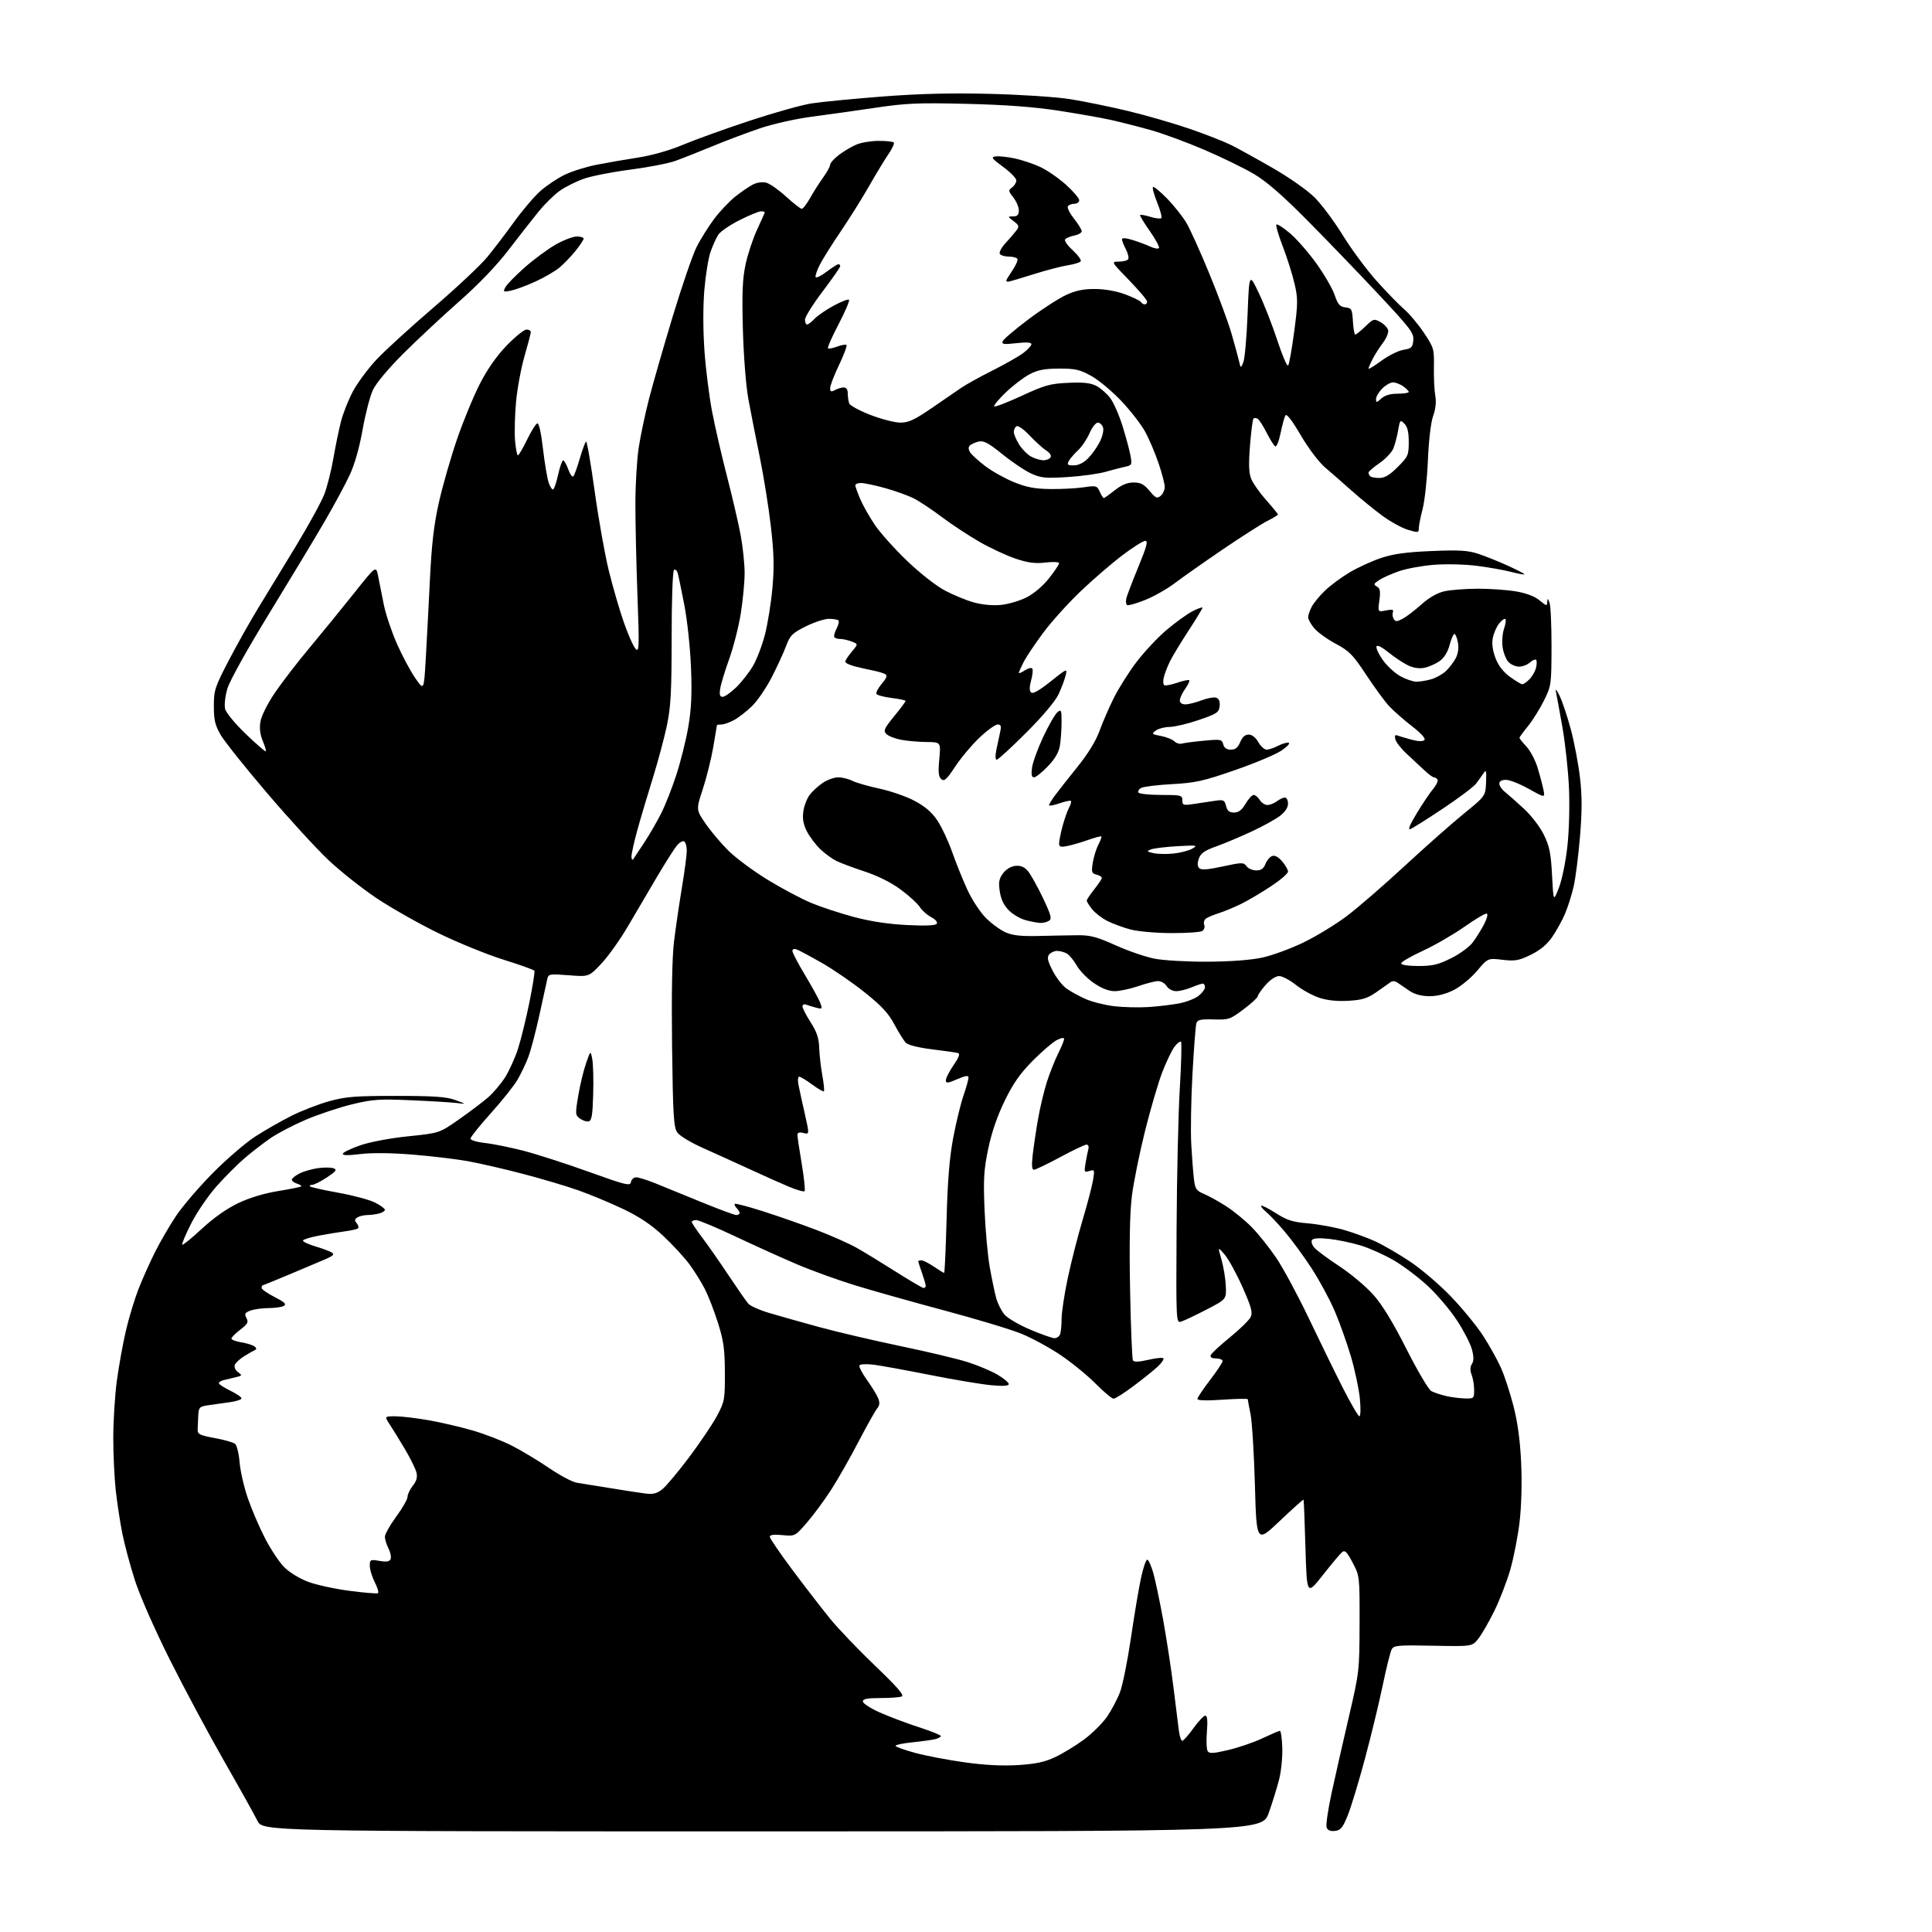 <?xml version="1.0" encoding="UTF-8" standalone="no"?>
<svg 
  version="1.1" 
  xmlns="http://www.w3.org/2000/svg" 
  xmlns:xlink="http://www.w3.org/1999/xlink" 
  xmlns:svg="http://www.w3.org/2000/svg"
  xmlns:rdf="http://www.w3.org/1999/02/22-rdf-syntax-ns#"
  xmlns:cc="http://creativecommons.org/ns#"
  xmlns:dc="http://purl.org/dc/elements/1.1/"
  viewBox="0 0 768 768"
  width="768"
  height="768"
>
<style>svg {background-color: white; }</style>"
<path stroke="none" fill="black" fill-rule="evenodd" d="M303.07,728.00C104.40,728.00 104.40,728.00 102.31,723.75C101.16,721.41 95.20,710.73 89.06,700.00C82.92,689.27 73.21,671.13 67.48,659.68C61.48,647.71 55.60,634.33 53.62,628.18C51.74,622.31 49.48,613.90 48.61,609.50C47.74,605.10 46.57,597.45 46.02,592.50C45.47,587.55 45.02,578.10 45.03,571.50C45.03,564.90 45.67,554.75 46.44,548.94C47.22,543.14 48.84,534.14 50.05,528.94C51.26,523.75 53.55,516.23 55.12,512.23C56.70,508.23 59.63,501.70 61.62,497.73C63.61,493.75 67.33,487.35 69.87,483.51C72.42,479.66 79.00,471.96 84.50,466.39C90.00,460.82 97.65,454.24 101.50,451.76C105.35,449.28 111.81,445.59 115.86,443.56C119.91,441.52 126.66,438.91 130.86,437.75C137.40,435.94 141.23,435.63 157.50,435.64C172.66,435.64 177.41,435.98 181.00,437.29C185.50,438.94 185.50,438.94 181.50,438.46C179.30,438.19 171.11,437.70 163.30,437.36C150.65,436.82 148.09,437.00 139.80,439.02C134.69,440.27 126.47,443.02 121.54,445.12C116.62,447.23 110.32,450.52 107.54,452.43C104.76,454.34 100.15,457.90 97.29,460.35C94.43,462.79 89.36,467.87 86.02,471.64C82.69,475.42 78.17,482.05 75.97,486.40C73.77,490.74 72.18,494.51 72.45,494.78C72.71,495.04 76.20,492.21 80.21,488.48C84.85,484.17 90.10,480.46 94.64,478.29C99.16,476.13 104.99,474.37 110.53,473.47C115.34,472.69 119.48,471.86 119.72,471.62C119.96,471.38 119.22,470.89 118.08,470.52C116.93,470.16 116.00,469.46 116.00,468.96C116.00,468.46 117.34,467.36 118.98,466.51C120.62,465.66 123.97,464.69 126.43,464.35C128.88,464.02 131.68,464.05 132.64,464.42C134.08,464.97 133.59,465.63 129.95,468.04C127.50,469.66 124.86,470.99 124.08,471.00C123.30,471.00 122.94,471.28 123.28,471.62C123.62,471.96 128.69,473.09 134.54,474.14C140.39,475.19 146.94,476.95 149.09,478.05C151.24,479.14 153.00,480.43 153.00,480.90C153.00,481.38 151.99,482.04 150.75,482.37C149.51,482.70 147.38,482.99 146.00,483.00C144.62,483.02 142.85,483.44 142.06,483.94C140.91,484.67 140.87,485.14 141.86,486.33C142.54,487.15 142.69,488.07 142.20,488.37C141.71,488.68 139.33,489.19 136.90,489.51C134.48,489.83 129.90,490.58 126.72,491.19C123.54,491.79 120.72,492.64 120.46,493.07C120.19,493.50 122.34,494.56 125.24,495.42C128.13,496.28 131.14,497.40 131.92,497.91C133.01,498.62 132.43,499.22 129.42,500.53C127.26,501.46 120.79,504.20 115.03,506.61C109.27,509.03 104.43,511.00 104.28,511.00C104.12,511.00 104.00,511.44 104.00,511.98C104.00,512.52 106.32,514.14 109.15,515.58C113.01,517.53 113.96,518.42 112.90,519.08C112.13,519.57 109.39,519.98 106.82,519.98C104.24,519.99 100.96,520.45 99.52,520.99C97.33,521.83 97.08,522.29 97.97,523.94C98.85,525.58 98.46,526.31 95.51,528.56C93.58,530.03 92.00,531.63 92.00,532.11C92.00,532.59 93.74,533.25 95.86,533.59C97.99,533.93 100.35,534.65 101.11,535.18C101.91,535.74 102.07,536.34 101.50,536.58C100.95,536.82 99.02,537.91 97.22,539.01C95.41,540.11 93.67,541.71 93.34,542.55C93.00,543.44 93.54,544.67 94.62,545.47C96.39,546.75 96.32,546.88 93.50,547.51C91.85,547.88 89.71,548.40 88.75,548.66C87.79,548.92 87.00,549.46 87.00,549.87C87.00,550.27 89.03,551.59 91.50,552.79C93.97,553.99 96.00,555.38 96.00,555.87C96.00,556.37 93.86,557.06 91.25,557.41C88.64,557.77 84.81,558.31 82.75,558.61C79.31,559.13 78.99,559.45 78.82,562.59C78.72,564.46 78.61,566.99 78.57,568.19C78.51,570.12 79.31,570.53 85.34,571.65C89.11,572.34 92.76,573.38 93.46,573.96C94.16,574.54 94.96,577.83 95.24,581.26C95.52,584.69 96.98,591.10 98.49,595.50C100.00,599.90 103.08,607.09 105.35,611.48C107.61,615.87 111.07,621.07 113.04,623.04C115.07,625.07 119.17,627.56 122.56,628.82C125.82,630.03 133.22,631.64 139.00,632.39C144.78,633.14 149.83,633.56 150.24,633.32C150.65,633.09 150.09,631.13 148.99,628.99C147.90,626.84 147.00,623.90 147.00,622.45C147.00,619.96 147.19,619.86 150.87,620.48C153.76,620.97 154.87,620.77 155.29,619.69C155.59,618.90 155.20,617.02 154.42,615.51C153.64,614.00 153.00,611.92 153.00,610.89C153.00,609.85 155.03,606.25 157.50,602.89C159.97,599.53 162.00,595.99 162.00,595.02C162.00,594.06 162.94,592.07 164.10,590.60C165.61,588.68 166.01,587.19 165.53,585.28C165.17,583.82 163.11,579.67 160.97,576.06C158.82,572.45 156.11,568.04 154.93,566.25C152.80,563.00 152.80,563.00 157.15,563.00C159.54,563.00 165.44,563.70 170.26,564.54C175.08,565.38 182.96,567.21 187.76,568.60C192.57,569.99 199.63,572.72 203.45,574.66C207.26,576.61 213.94,580.61 218.28,583.57C222.62,586.52 227.59,589.16 229.33,589.42C231.07,589.69 237.00,590.64 242.50,591.54C248.00,592.45 254.30,593.41 256.50,593.69C259.60,594.08 261.11,593.71 263.24,592.03C264.75,590.84 269.56,585.10 273.94,579.28C278.31,573.45 283.31,566.03 285.04,562.78C288.04,557.14 288.19,556.34 288.15,545.67C288.12,536.38 287.66,533.03 285.44,525.99C283.97,521.32 281.64,515.27 280.26,512.54C278.88,509.81 276.08,505.31 274.03,502.54C271.98,499.77 267.29,494.69 263.61,491.25C258.90,486.84 254.20,483.70 247.71,480.60C242.65,478.18 234.58,474.82 229.79,473.14C225.01,471.46 215.11,468.52 207.79,466.61C200.48,464.69 190.68,462.44 186.00,461.59C181.32,460.75 171.43,459.57 164.00,458.97C155.50,458.28 147.81,458.20 143.23,458.76C138.19,459.37 136.06,459.32 136.30,458.59C136.50,458.01 139.66,456.50 143.33,455.24C147.17,453.92 155.26,452.41 162.34,451.69C174.68,450.42 174.68,450.42 182.47,444.96C186.75,441.96 191.97,438.01 194.06,436.20C196.15,434.38 199.19,430.78 200.81,428.20C202.44,425.61 204.72,420.57 205.89,416.98C207.05,413.40 209.10,405.09 210.43,398.52C211.77,391.95 212.66,386.27 212.43,385.88C212.19,385.50 206.71,383.54 200.25,381.52C193.79,379.51 182.19,374.80 174.48,371.05C166.77,367.30 155.64,361.01 149.75,357.08C143.86,353.14 135.18,346.26 130.45,341.78C125.73,337.31 114.80,325.38 106.18,315.27C97.56,305.17 89.27,294.78 87.76,292.20C85.51,288.34 85.01,286.29 85.01,280.73C85.00,274.42 85.39,273.20 90.86,262.68C94.09,256.47 99.33,247.14 102.50,241.95C105.67,236.75 112.48,225.57 117.62,217.10C122.76,208.62 127.88,199.27 128.99,196.30C130.10,193.34 131.69,186.99 132.52,182.21C133.35,177.42 134.70,170.85 135.53,167.61C136.35,164.37 138.48,158.99 140.26,155.64C142.04,152.29 146.20,146.65 149.50,143.11C152.80,139.56 163.02,130.22 172.20,122.35C181.39,114.47 191.06,105.40 193.70,102.18C196.34,98.96 201.19,92.60 204.48,88.04C207.77,83.49 212.44,78.02 214.86,75.89C217.28,73.76 221.56,70.89 224.38,69.52C227.20,68.14 232.88,66.34 237.00,65.52C241.12,64.71 248.58,63.41 253.56,62.65C259.13,61.79 266.07,59.82 271.56,57.52C276.48,55.47 288.38,51.18 298.00,48.00C307.62,44.82 318.65,41.73 322.50,41.12C326.35,40.52 338.95,39.29 350.50,38.39C365.43,37.24 377.86,36.92 393.50,37.31C405.85,37.61 419.89,38.54 425.50,39.43C431.00,40.31 441.35,42.43 448.50,44.15C455.65,45.87 466.62,49.04 472.88,51.19C479.13,53.34 486.56,56.25 489.38,57.65C492.19,59.06 499.68,63.19 506.00,66.83C512.47,70.55 519.71,75.64 522.56,78.47C525.34,81.24 530.38,88.00 533.77,93.50C537.15,99.00 543.20,107.17 547.21,111.65C551.22,116.13 556.17,121.23 558.22,122.97C560.26,124.72 563.78,128.91 566.03,132.29C569.98,138.20 570.13,138.71 570.00,145.96C569.93,150.11 570.17,155.21 570.55,157.30C570.99,159.78 570.70,162.57 569.71,165.30C568.79,167.84 567.96,174.85 567.61,183.00C567.29,190.43 566.35,199.11 565.52,202.30C564.68,205.49 564.00,208.95 564.00,210.00C564.00,211.78 563.72,211.82 559.64,210.59C557.25,209.87 552.64,207.33 549.39,204.93C546.15,202.54 540.70,198.09 537.28,195.04C533.86,191.99 529.11,187.84 526.73,185.81C524.25,183.69 520.11,178.21 517.04,172.97C513.48,166.92 511.43,164.28 510.95,165.17C510.54,165.90 509.68,169.09 509.03,172.26C508.38,175.43 507.43,177.76 506.91,177.44C506.39,177.12 504.85,174.67 503.50,172.00C502.15,169.33 500.55,166.84 499.95,166.47C499.36,166.10 498.60,166.07 498.27,166.39C497.95,166.72 497.33,171.56 496.89,177.15C496.30,184.82 496.43,188.10 497.43,190.49C498.16,192.23 500.83,196.00 503.38,198.86C505.92,201.72 508.00,204.27 508.00,204.51C508.00,204.76 506.09,205.93 503.75,207.11C501.41,208.29 493.43,213.40 486.00,218.45C478.57,223.51 470.02,229.52 467.00,231.81C463.98,234.11 458.66,237.12 455.19,238.51C451.72,239.90 448.50,240.81 448.03,240.52C447.57,240.23 447.45,238.99 447.76,237.75C448.08,236.51 450.23,230.89 452.55,225.25C455.85,217.25 456.44,215.00 455.25,215.00C454.41,215.00 450.31,217.59 446.13,220.75C441.96,223.91 434.52,230.32 429.61,235.00C424.70,239.68 418.02,247.07 414.77,251.44C411.51,255.81 407.98,261.08 406.92,263.15C405.87,265.22 405.00,267.17 405.00,267.48C405.00,267.79 406.08,267.34 407.41,266.47C408.73,265.60 410.06,265.30 410.37,265.79C410.68,266.28 410.46,268.39 409.88,270.46C409.18,273.02 409.17,274.57 409.86,275.26C410.55,275.95 413.04,274.55 417.60,270.92C424.23,265.65 424.31,265.61 423.60,268.53C423.21,270.17 421.94,273.52 420.78,276.00C419.51,278.74 414.48,284.70 407.93,291.25C402.01,297.16 396.74,302.00 396.22,302.00C395.65,302.00 395.58,300.49 396.03,298.25C396.45,296.19 397.12,293.04 397.52,291.25C398.12,288.58 397.95,288.00 396.57,288.00C395.64,288.00 392.39,290.35 389.35,293.23C386.31,296.11 381.98,301.27 379.72,304.70C376.35,309.83 375.37,310.72 374.19,309.74C373.08,308.82 372.90,307.02 373.38,301.78C374.01,295.00 374.01,295.00 368.26,294.96C365.09,294.93 360.54,294.53 358.15,294.07C355.76,293.61 353.15,292.58 352.35,291.78C351.07,290.50 351.46,289.62 355.44,284.73C357.95,281.65 360.00,278.91 360.00,278.64C360.00,278.37 357.52,277.83 354.49,277.46C351.45,277.08 348.72,276.36 348.42,275.86C348.11,275.37 349.05,273.54 350.50,271.81C352.53,269.41 352.84,268.50 351.83,267.95C351.10,267.55 348.93,266.92 347.00,266.53C345.07,266.15 341.81,265.41 339.75,264.88C337.69,264.35 336.00,263.52 336.00,263.04C336.00,262.55 337.16,260.77 338.58,259.08C341.17,256.01 341.17,256.01 338.52,255.01C337.06,254.45 335.07,254.00 334.10,254.00C333.13,254.00 332.05,253.72 331.71,253.37C331.36,253.03 331.72,251.51 332.50,250.00C333.28,248.49 333.64,246.97 333.29,246.63C332.95,246.28 331.24,246.00 329.49,246.00C327.75,246.00 323.61,247.36 320.29,249.01C314.94,251.69 314.06,252.56 312.50,256.76C311.53,259.37 308.96,264.97 306.78,269.21C304.60,273.45 301.07,278.62 298.92,280.71C296.78,282.79 293.56,285.29 291.78,286.25C289.99,287.21 287.74,288.00 286.77,288.00C285.79,288.00 285.00,288.11 285.00,288.25C285.00,288.39 284.34,292.32 283.53,297.00C282.72,301.68 280.85,309.19 279.37,313.70C276.68,321.89 276.68,321.89 280.53,327.48C282.65,330.55 286.77,335.41 289.68,338.28C292.60,341.15 299.57,346.30 305.16,349.73C310.76,353.15 318.56,357.30 322.50,358.94C326.45,360.58 334.13,363.11 339.59,364.55C346.10,366.28 353.31,367.37 360.61,367.72C368.10,368.09 371.94,367.91 372.39,367.18C372.77,366.56 371.81,365.43 370.18,364.59C368.59,363.77 366.53,361.94 365.60,360.51C364.67,359.09 361.23,355.96 357.96,353.55C354.25,350.82 348.89,348.14 343.75,346.45C339.21,344.95 334.15,343.06 332.50,342.25C330.85,341.44 328.00,339.36 326.16,337.64C324.33,335.91 321.92,332.73 320.80,330.58C319.36,327.77 318.93,325.52 319.32,322.66C319.61,320.47 320.72,317.51 321.77,316.09C322.82,314.66 325.17,312.49 326.99,311.25C328.81,310.01 331.60,309.00 333.20,309.00C334.79,309.00 337.31,309.62 338.80,310.38C340.28,311.14 345.14,312.53 349.58,313.49C354.03,314.44 360.33,316.63 363.58,318.36C367.74,320.57 370.43,322.89 372.62,326.16C374.33,328.73 376.97,334.35 378.49,338.66C380.00,342.97 382.72,349.72 384.53,353.66C386.33,357.59 389.64,362.64 391.88,364.88C394.12,367.12 397.65,369.71 399.73,370.62C402.55,371.87 405.89,372.23 413.00,372.06C418.23,371.93 425.20,371.80 428.50,371.77C433.44,371.73 436.09,372.44 443.50,375.78C448.45,378.02 455.43,380.41 459.00,381.10C462.57,381.79 472.02,382.33 480.00,382.29C489.07,382.25 497.20,381.64 501.71,380.67C505.67,379.82 513.10,377.10 518.21,374.62C523.32,372.14 531.10,367.39 535.49,364.07C539.88,360.74 550.17,351.83 558.35,344.26C566.53,336.69 577.11,327.34 581.86,323.47C590.50,316.44 590.50,316.44 590.73,310.97C590.92,306.35 590.76,305.79 589.73,307.36C589.05,308.38 587.71,310.25 586.75,311.52C585.78,312.79 579.88,317.23 573.63,321.39C567.38,325.56 561.53,329.24 560.63,329.59C559.55,330.00 560.42,327.86 563.14,323.36C565.42,319.59 568.35,315.22 569.65,313.67C570.95,312.11 571.76,310.42 571.45,309.92C571.14,309.41 570.49,309.00 570.02,309.00C569.54,309.00 567.85,307.76 566.27,306.25C564.68,304.74 561.55,301.83 559.32,299.78C557.08,297.74 555.00,295.12 554.70,293.96C554.30,292.44 554.53,291.99 555.51,292.37C556.26,292.65 558.76,293.40 561.06,294.02C563.72,294.73 565.60,294.80 566.21,294.19C566.81,293.59 565.02,291.58 561.33,288.72C558.12,286.23 554.08,282.69 552.34,280.85C550.60,279.01 546.46,273.38 543.14,268.34C537.81,260.25 536.38,258.79 531.00,255.92C527.64,254.13 523.80,251.36 522.45,249.76C521.10,248.16 520.00,246.18 520.00,245.37C520.00,244.56 520.64,242.69 521.42,241.20C522.20,239.72 524.56,236.84 526.67,234.81C528.78,232.78 533.14,229.54 536.37,227.60C539.61,225.67 545.23,223.08 548.87,221.85C553.86,220.18 558.85,219.48 569.00,219.05C579.91,218.59 583.46,218.79 587.50,220.11C590.25,221.00 595.54,223.12 599.25,224.81C602.96,226.49 606.00,228.06 606.00,228.29C606.00,228.52 603.66,228.10 600.79,227.36C597.92,226.61 591.74,225.52 587.04,224.92C582.30,224.32 574.72,224.14 570.00,224.52C565.33,224.89 559.08,226.03 556.12,227.07C553.16,228.10 549.60,229.68 548.22,230.59C546.02,232.04 545.90,232.36 547.32,233.16C548.62,233.89 548.82,235.01 548.32,238.69C547.69,243.31 547.69,243.31 550.95,242.66C553.44,242.16 554.09,242.32 553.70,243.34C553.42,244.08 553.56,245.29 554.03,246.04C554.73,247.19 555.31,247.17 557.60,245.95C559.10,245.15 562.44,242.60 565.02,240.29C568.02,237.59 571.29,235.71 574.11,235.06C576.52,234.50 582.51,234.04 587.42,234.02C592.32,234.01 599.21,234.50 602.73,235.11C606.86,235.83 610.15,237.10 612.06,238.70C614.70,240.92 615.01,240.99 615.06,239.34C615.12,237.70 615.22,237.72 615.95,239.54C616.41,240.66 616.77,248.54 616.75,257.04C616.72,272.15 616.65,272.63 613.74,278.50C612.11,281.80 609.24,286.38 607.38,288.67C605.52,290.96 604.00,293.05 604.00,293.31C604.00,293.57 605.25,295.13 606.77,296.76C608.30,298.39 610.29,302.15 611.19,305.11C612.10,308.08 613.14,312.01 613.52,313.86C614.21,317.21 614.21,317.21 607.76,313.61C604.21,311.62 600.11,310.00 598.65,310.00C596.95,310.00 596.00,310.54 596.00,311.51C596.00,312.34 596.98,313.80 598.19,314.76C599.39,315.72 602.76,318.70 605.68,321.39C608.72,324.19 612.15,328.65 613.70,331.83C615.96,336.43 616.51,339.17 616.96,347.94C617.51,358.50 617.51,358.50 619.70,352.86C620.93,349.69 622.41,342.44 623.07,336.36C623.75,330.15 624.01,320.15 623.68,313.00C623.37,306.12 622.19,295.32 621.07,289.00C619.95,282.68 618.80,276.38 618.51,275.00C618.19,273.51 618.79,274.16 619.98,276.64C621.08,278.92 623.09,284.92 624.44,289.99C625.80,295.06 627.43,303.64 628.06,309.06C628.92,316.47 628.92,322.36 628.06,332.71C627.43,340.30 626.29,349.20 625.53,352.50C624.77,355.80 623.22,360.66 622.09,363.30C620.96,365.94 618.67,370.07 617.02,372.47C614.97,375.45 612.26,377.70 608.54,379.53C603.76,381.86 602.33,382.12 597.25,381.53C591.44,380.85 591.44,380.85 587.14,385.95C584.77,388.75 580.64,392.16 577.95,393.52C574.77,395.14 571.40,396.00 568.28,396.00C565.20,395.99 562.44,395.29 560.50,394.01C558.85,392.92 556.71,391.46 555.75,390.77C554.56,389.91 553.57,389.83 552.65,390.51C551.90,391.05 549.36,392.84 547.01,394.48C543.52,396.90 541.46,397.52 535.94,397.83C531.44,398.09 527.55,397.67 524.33,396.60C521.68,395.71 517.52,393.41 515.11,391.49C512.69,389.57 509.70,388.00 508.46,388.00C507.13,388.00 504.93,389.45 503.10,391.53C501.40,393.48 500.00,395.49 500.00,396.00C500.00,396.52 497.47,398.85 494.38,401.18C489.03,405.22 488.44,405.42 482.43,405.24C477.23,405.09 476.02,405.36 475.57,406.78C475.28,407.72 474.58,416.82 474.02,427.00C473.46,437.18 473.25,449.77 473.55,455.00C473.85,460.23 474.33,466.45 474.62,468.83C475.08,472.62 475.58,473.34 478.58,474.60C480.47,475.39 484.40,477.56 487.32,479.43C490.24,481.30 494.79,485.00 497.43,487.66C500.07,490.32 504.51,495.86 507.29,499.96C510.07,504.06 515.89,514.86 520.23,523.96C524.57,533.06 530.67,545.56 533.81,551.73C536.94,557.91 539.90,562.97 540.38,562.98C540.87,562.99 540.95,559.85 540.56,555.89C540.17,551.98 538.56,544.43 536.98,539.11C535.40,533.79 532.51,525.69 530.55,521.11C528.58,516.52 524.45,508.89 521.36,504.14C518.27,499.39 513.44,492.80 510.62,489.50C507.80,486.20 504.46,482.66 503.20,481.64C501.93,480.61 501.11,479.56 501.36,479.30C501.62,479.04 504.24,480.37 507.18,482.25C511.58,485.07 513.83,485.78 520.01,486.31C524.13,486.67 530.54,487.84 534.27,488.92C537.99,489.99 543.58,492.03 546.69,493.46C549.81,494.89 556.00,498.48 560.46,501.45C564.93,504.42 572.28,510.70 576.80,515.41C581.33,520.13 587.08,527.15 589.58,531.02C592.09,534.90 595.28,540.64 596.68,543.78C598.08,546.93 600.32,553.77 601.65,559.00C603.30,565.44 604.28,572.68 604.68,581.50C605.04,589.35 604.80,598.62 604.07,604.89C603.40,610.61 601.74,619.16 600.38,623.89C599.02,628.63 596.13,636.10 593.96,640.50C591.79,644.90 588.92,649.85 587.59,651.50C585.18,654.50 585.18,654.50 569.65,654.20C555.53,653.92 554.04,654.06 553.19,655.70C552.67,656.69 551.07,663.12 549.64,670.00C548.21,676.88 545.05,689.92 542.62,699.00C540.19,708.08 537.12,718.20 535.80,721.50C533.78,726.54 532.96,727.55 530.69,727.82C528.89,728.03 527.78,727.58 527.35,726.47C527.00,725.56 527.90,719.34 529.35,712.66C530.80,705.97 533.88,692.40 536.19,682.50C540.33,664.77 540.40,664.21 540.45,645.50C540.50,626.57 540.49,626.48 537.69,621.17C535.44,616.89 534.62,616.07 533.51,616.99C532.75,617.62 529.29,621.74 525.82,626.16C519.50,634.18 519.50,634.18 518.94,615.34C518.64,604.98 518.30,596.34 518.19,596.14C518.09,595.94 513.84,599.74 508.75,604.58C499.50,613.38 499.50,613.38 498.85,590.44C498.50,577.82 497.71,565.08 497.10,562.11C496.50,559.15 496.00,556.50 496.00,556.22C496.00,555.94 491.50,556.02 486.00,556.40C479.63,556.84 476.00,556.73 476.00,556.11C476.00,555.56 478.25,552.18 481.00,548.60C483.75,545.01 486.00,541.61 486.00,541.04C486.00,540.47 484.84,540.00 483.42,540.00C481.80,540.00 480.99,539.53 481.25,538.75C481.47,538.06 484.92,534.85 488.92,531.61C492.91,528.36 496.63,524.71 497.19,523.49C498.01,521.69 497.38,519.43 493.89,511.59C491.52,506.27 488.34,500.47 486.82,498.71C484.06,495.50 484.06,495.50 485.56,500.72C486.38,503.59 487.16,508.31 487.28,511.22C487.50,516.50 487.50,516.50 479.50,520.63C475.10,522.90 470.60,525.04 469.50,525.37C467.52,525.97 467.50,525.56 467.71,488.24C467.82,467.48 468.40,442.45 468.99,432.62C469.58,422.78 469.80,414.46 469.47,414.13C469.13,413.80 468.00,414.65 466.94,416.01C465.89,417.38 463.71,421.88 462.10,426.00C460.50,430.12 457.39,440.70 455.19,449.50C452.99,458.30 450.63,469.95 449.95,475.39C449.11,482.12 448.88,493.98 449.22,512.52C449.50,527.50 450.02,540.22 450.37,540.79C450.80,541.49 452.78,541.41 456.52,540.54C459.56,539.83 462.24,539.58 462.48,539.97C462.73,540.37 461.71,541.84 460.21,543.24C458.72,544.64 454.44,548.09 450.70,550.89C446.96,553.70 443.34,556.00 442.67,556.00C441.99,556.00 438.77,553.30 435.51,550.01C432.25,546.72 425.96,541.59 421.54,538.62C417.12,535.65 410.12,531.85 406.00,530.17C401.88,528.49 388.20,524.36 375.60,520.99C363.01,517.62 347.02,513.12 340.07,510.99C333.12,508.85 322.73,505.10 316.97,502.65C311.21,500.20 300.21,495.23 292.52,491.60C284.83,487.97 277.74,485.00 276.77,485.00C275.80,485.00 275.00,485.34 275.00,485.75C275.01,486.16 276.84,488.92 279.09,491.88C281.33,494.84 286.04,501.59 289.56,506.88C293.08,512.17 296.62,517.26 297.42,518.19C298.22,519.12 301.94,520.79 305.69,521.90C309.44,523.02 318.35,525.53 325.50,527.49C332.65,529.44 347.22,532.86 357.88,535.08C368.55,537.30 380.56,540.16 384.59,541.44C388.62,542.71 393.96,544.96 396.46,546.42C398.96,547.89 401.00,549.58 401.00,550.19C401.00,550.95 398.80,551.08 393.90,550.63C389.99,550.26 379.08,548.44 369.65,546.56C360.22,544.69 350.19,542.86 347.36,542.50C344.53,542.14 341.96,542.25 341.66,542.74C341.35,543.24 342.69,545.86 344.64,548.57C346.59,551.28 348.60,554.58 349.12,555.89C349.79,557.60 349.67,558.74 348.68,559.89C347.93,560.78 344.62,566.67 341.32,573.00C338.03,579.33 333.17,587.88 330.53,592.00C327.89,596.12 323.55,602.02 320.89,605.11C316.05,610.71 316.05,610.71 311.03,610.23C307.63,609.90 306.00,610.12 306.00,610.89C306.00,611.52 310.12,617.54 315.15,624.27C320.18,631.00 326.90,639.68 330.07,643.57C333.24,647.46 341.27,655.85 347.92,662.22C356.89,670.81 359.59,673.94 358.42,674.39C357.55,674.73 353.72,675.00 349.92,675.00C344.74,675.00 343.00,675.34 343.00,676.37C343.00,677.12 346.04,679.08 349.75,680.74C353.46,682.39 360.44,685.02 365.25,686.58C370.06,688.14 374.00,689.72 374.00,690.10C374.00,690.47 372.99,691.04 371.75,691.34C370.51,691.65 366.46,692.21 362.75,692.59C359.04,692.97 356.00,693.59 356.00,693.98C356.00,694.37 359.49,695.63 363.75,696.79C368.01,697.95 376.90,699.65 383.50,700.56C391.54,701.68 398.56,702.03 404.76,701.64C411.77,701.19 415.34,700.43 419.47,698.47C422.48,697.05 427.61,693.92 430.87,691.52C434.13,689.12 438.26,685.02 440.06,682.42C441.85,679.82 444.17,675.43 445.22,672.66C446.27,669.90 448.23,660.18 449.57,651.07C450.90,641.96 452.71,631.24 453.57,627.25C454.43,623.26 455.54,620.00 456.04,620.00C456.54,620.00 457.62,622.36 458.44,625.25C459.27,628.14 461.04,636.58 462.39,644.00C463.73,651.42 465.55,663.35 466.44,670.50C467.33,677.65 468.30,685.41 468.59,687.75C468.88,690.09 469.50,692.00 469.97,692.00C470.43,692.00 472.43,689.75 474.40,687.00C476.38,684.25 478.51,682.00 479.14,682.00C479.92,682.00 480.12,683.98 479.76,688.39C479.48,691.91 479.61,695.37 480.06,696.09C480.71,697.15 482.25,697.07 488.29,695.65C492.37,694.69 498.48,692.59 501.87,690.98C505.26,689.38 508.36,688.05 508.77,688.03C509.17,688.00 509.60,691.03 509.73,694.74C509.85,698.46 509.29,704.14 508.47,707.37C507.65,710.60 505.80,716.57 504.36,720.62C501.74,728.00 501.74,728.00 303.07,728.00zM582.25,555.90C585.88,556.00 586.00,555.89 586.00,552.57C586.00,550.68 585.56,547.96 585.01,546.53C584.34,544.76 584.37,543.38 585.11,542.19C585.90,540.94 585.89,539.31 585.09,536.34C584.48,534.08 581.82,528.92 579.16,524.87C576.51,520.82 571.35,514.72 567.70,511.31C564.05,507.91 558.01,503.33 554.28,501.13C550.55,498.93 544.58,496.23 541.00,495.13C537.42,494.03 531.74,492.84 528.36,492.48C524.18,492.04 522.00,492.20 521.51,492.98C521.12,493.61 521.60,495.01 522.58,496.09C523.56,497.17 528.02,500.46 532.50,503.41C536.98,506.36 543.00,511.41 545.88,514.64C549.45,518.64 553.63,525.48 559.07,536.22C563.45,544.87 567.90,552.41 568.96,552.98C570.02,553.54 572.59,554.41 574.69,554.90C576.79,555.40 580.19,555.84 582.25,555.90zM419.14,531.95C420.05,531.98 421.06,531.29 421.39,530.42C421.73,529.55 422.00,526.74 422.01,524.17C422.02,521.60 423.12,514.33 424.47,508.00C425.81,501.68 428.45,491.32 430.34,485.00C432.23,478.68 434.09,471.54 434.49,469.15C435.18,465.01 435.11,464.83 433.04,465.49C431.01,466.13 430.92,465.94 431.53,462.34C431.88,460.23 432.39,457.71 432.65,456.75C432.92,455.77 432.59,455.00 431.91,455.00C431.23,455.00 426.51,457.25 421.40,460.00C416.30,462.75 411.62,465.00 410.99,465.00C410.20,465.00 410.05,463.25 410.50,459.25C410.85,456.09 411.80,449.68 412.61,445.00C413.42,440.32 415.03,433.57 416.18,430.00C417.33,426.43 419.34,421.38 420.64,418.78C421.94,416.19 423.00,413.59 423.00,413.01C423.00,412.37 421.85,412.55 420.07,413.46C418.46,414.30 414.15,418.00 410.50,421.69C405.48,426.76 402.75,430.67 399.36,437.63C396.41,443.70 394.17,450.23 392.83,456.68C391.09,465.03 390.87,468.67 391.38,481.00C391.71,488.98 392.64,499.17 393.43,503.66C394.23,508.15 395.37,513.66 395.97,515.90C396.58,518.14 398.08,521.14 399.31,522.57C400.54,524.00 405.13,526.69 409.52,528.54C413.91,530.39 418.24,531.92 419.14,531.95zM367.16,512.00C367.62,512.00 368.00,511.61 368.00,511.13C368.00,510.64 367.32,508.34 366.50,506.00C365.68,503.66 365.00,501.58 365.00,501.37C365.00,501.17 365.57,501.00 366.27,501.00C366.97,501.00 369.19,502.12 371.21,503.50C373.24,504.88 375.08,506.00 375.31,506.00C375.53,506.00 375.97,496.44 376.28,484.75C376.67,469.61 377.42,460.34 378.88,452.50C380.01,446.45 381.85,438.84 382.97,435.59C384.09,432.34 385.00,429.10 385.00,428.38C385.00,427.39 383.89,427.55 380.50,429.00C376.63,430.66 376.00,430.72 376.00,429.39C376.00,428.55 377.37,425.86 379.06,423.42C381.21,420.29 381.72,418.87 380.81,418.60C380.09,418.39 375.47,417.73 370.55,417.13C365.29,416.49 361.00,415.43 360.13,414.56C359.31,413.74 357.26,410.47 355.57,407.29C353.21,402.83 350.49,399.89 343.75,394.50C338.93,390.65 331.28,385.38 326.75,382.80C322.21,380.21 317.71,377.80 316.75,377.44C315.67,377.04 315.00,377.26 315.00,378.04C315.00,378.72 317.26,383.04 320.02,387.62C322.78,392.21 325.48,397.14 326.04,398.59C326.97,401.06 326.88,401.19 324.61,400.62C323.28,400.28 321.47,399.73 320.59,399.40C319.65,399.04 319.00,399.31 319.00,400.06C319.00,400.75 320.46,403.60 322.24,406.37C324.68,410.18 325.52,412.67 325.64,416.46C325.73,419.23 326.29,424.17 326.88,427.44C327.47,430.70 327.76,433.57 327.52,433.81C327.29,434.05 325.18,432.84 322.85,431.12C320.52,429.40 318.19,428.00 317.69,428.00C317.19,428.00 317.06,429.46 317.41,431.25C317.76,433.04 318.89,438.21 319.92,442.74C321.78,450.98 321.78,450.98 319.39,450.38C317.75,449.97 317.00,450.21 316.99,451.14C316.99,451.89 317.76,457.09 318.71,462.70C319.65,468.32 320.15,473.18 319.82,473.51C319.49,473.84 316.58,473.00 313.36,471.64C310.14,470.28 303.23,467.19 298.00,464.77C292.77,462.36 284.52,458.61 279.65,456.44C274.49,454.14 270.12,451.50 269.18,450.09C267.79,448.03 267.50,443.08 267.16,415.81C266.90,394.99 267.17,380.58 267.94,374.22C268.59,368.88 270.00,359.28 271.06,352.89C272.13,346.50 273.00,339.89 273.00,338.20C273.00,336.50 272.54,334.83 271.97,334.48C271.41,334.13 270.08,334.89 269.03,336.17C267.98,337.45 264.46,343.00 261.20,348.50C257.95,354.00 252.77,362.81 249.70,368.07C246.63,373.34 241.87,380.04 239.12,382.97C234.11,388.31 234.11,388.31 226.07,387.68C218.34,387.09 218.00,387.15 217.53,389.28C217.26,390.50 215.86,396.90 214.42,403.50C212.97,410.10 210.98,417.64 210.00,420.24C209.01,422.85 207.07,426.91 205.69,429.26C204.32,431.61 199.56,437.57 195.12,442.52C190.68,447.46 187.03,452.00 187.02,452.61C187.01,453.22 189.57,454.00 192.75,454.35C195.91,454.69 202.78,456.08 208.00,457.42C213.22,458.77 224.93,462.53 234.00,465.80C248.96,471.17 250.53,471.55 250.82,469.86C251.00,468.84 251.92,468.00 252.88,468.00C253.84,468.00 257.29,469.08 260.56,470.40C263.83,471.72 272.09,475.09 278.93,477.90C285.77,480.70 291.96,483.00 292.68,483.00C293.41,483.00 294.00,482.64 294.00,482.20C294.00,481.76 293.47,480.87 292.82,480.22C292.17,479.57 291.84,478.82 292.10,478.56C292.36,478.30 297.28,479.59 303.04,481.42C308.79,483.24 318.39,486.60 324.36,488.86C330.34,491.13 337.76,494.43 340.86,496.21C343.96,497.98 350.96,502.26 356.41,505.72C361.87,509.17 366.70,512.00 367.16,512.00zM233.98,445.77C233.15,445.93 231.59,445.42 230.52,444.64C228.68,443.29 228.64,442.79 229.86,435.58C230.56,431.38 231.95,425.60 232.95,422.72C234.76,417.50 234.76,417.50 235.43,421.00C235.80,422.93 235.97,429.22 235.80,434.99C235.56,443.41 235.20,445.53 233.98,445.77zM456.50,400.32C460.35,400.07 465.84,399.42 468.69,398.87C471.54,398.33 475.03,396.98 476.44,395.87C477.85,394.76 479.00,393.21 479.00,392.43C479.00,391.64 478.60,391.00 478.12,391.00C477.64,391.00 475.63,391.68 473.65,392.50C471.68,393.32 468.93,394.00 467.54,394.00C466.10,394.00 464.48,393.14 463.77,392.00C463.08,390.90 461.57,390.00 460.42,390.00C459.26,390.00 455.70,390.90 452.50,392.00C449.30,393.10 445.08,394.00 443.11,394.00C440.74,394.00 437.97,392.93 434.84,390.79C432.25,389.02 429.17,385.87 428.00,383.79C426.83,381.71 425.03,379.55 424.00,379.00C422.97,378.45 421.26,378.00 420.19,378.00C419.12,378.00 417.71,378.64 417.07,379.42C416.14,380.54 416.42,381.90 418.42,385.83C419.81,388.58 422.29,391.78 423.93,392.95C425.57,394.12 429.00,396.00 431.56,397.13C434.12,398.26 439.20,399.54 442.85,399.98C446.51,400.41 452.65,400.57 456.50,400.32zM563.84,384.00C569.48,384.00 571.76,383.46 576.85,380.91C580.25,379.22 584.10,376.41 585.41,374.66C586.72,372.92 588.74,369.70 589.90,367.50C591.07,365.28 591.57,363.36 591.02,363.17C590.47,362.99 586.46,365.35 582.11,368.42C577.75,371.49 570.32,375.78 565.59,377.96C560.87,380.13 557.00,382.38 557.00,382.95C557.00,383.58 559.75,384.00 563.84,384.00zM465.50,370.92C459.33,370.89 452.19,370.25 449.25,369.45C446.36,368.68 442.24,367.14 440.10,366.05C437.95,364.95 435.25,362.86 434.09,361.39C432.94,359.93 432.00,358.40 432.00,358.00C432.00,357.60 433.35,355.58 435.00,353.50C436.65,351.42 438.00,349.39 438.00,348.98C438.00,348.57 437.04,347.98 435.86,347.67C433.97,347.18 433.80,346.65 434.39,342.95C434.76,340.66 435.75,337.45 436.60,335.80C437.45,334.16 438.00,332.67 437.82,332.49C437.64,332.30 435.24,332.95 432.50,333.91C429.75,334.87 426.04,335.95 424.25,336.31C421.59,336.83 421.00,336.64 421.01,335.23C421.02,334.28 421.63,331.23 422.37,328.45C423.11,325.68 424.26,322.38 424.94,321.12C425.61,319.86 425.96,318.62 425.71,318.38C425.46,318.13 423.40,318.56 421.13,319.34C418.86,320.13 417.00,320.47 417.00,320.10C417.00,319.74 418.01,318.06 419.25,316.36C420.49,314.67 424.49,309.58 428.15,305.04C432.45,299.72 435.59,294.62 437.03,290.65C438.26,287.27 440.82,281.35 442.73,277.50C444.64,273.65 448.71,267.20 451.77,263.17C454.83,259.14 460.22,253.39 463.75,250.40C467.28,247.41 471.93,244.06 474.08,242.96C476.24,241.86 478.00,241.24 478.00,241.58C478.00,241.92 475.53,245.98 472.51,250.61C469.49,255.24 466.18,260.71 465.15,262.76C464.13,264.82 462.99,267.71 462.64,269.19C462.28,270.67 462.36,272.11 462.81,272.38C463.26,272.66 465.57,272.22 467.94,271.41C470.32,270.59 472.47,270.14 472.74,270.40C473.00,270.67 472.27,272.22 471.11,273.85C469.95,275.48 469.00,277.53 469.00,278.40C469.00,279.39 469.85,280.00 471.22,280.00C472.44,280.00 475.34,279.27 477.68,278.38C480.01,277.49 482.65,277.03 483.53,277.37C484.59,277.78 485.03,278.92 484.82,280.74C484.53,283.22 483.69,283.77 476.50,286.22C472.10,287.72 466.90,288.95 464.94,288.97C462.98,288.99 460.51,289.63 459.45,290.41C457.65,291.73 457.78,291.87 461.49,292.56C463.67,292.97 466.07,293.93 466.83,294.69C467.59,295.45 468.95,295.85 469.86,295.58C470.76,295.32 474.70,294.80 478.60,294.44C485.27,293.81 485.74,293.90 486.26,295.89C486.63,297.32 487.61,298.00 489.29,298.00C491.09,298.00 492.09,297.19 493.00,295.00C493.83,292.99 494.95,292.00 496.37,292.01C497.69,292.01 499.15,293.16 500.20,295.01C501.14,296.65 502.63,298.00 503.50,298.00C504.38,298.00 506.46,297.30 508.12,296.44C509.78,295.58 511.66,295.05 512.30,295.27C512.95,295.48 511.57,296.92 509.24,298.46C506.92,300.00 498.60,303.48 490.76,306.19C478.33,310.50 475.15,311.20 466.00,311.70C460.23,312.01 454.70,312.68 453.72,313.19C452.74,313.69 452.21,314.53 452.53,315.05C452.85,315.57 456.92,316.00 461.56,316.00C469.51,316.00 470.00,316.12 470.00,318.14C470.00,320.12 470.34,320.22 474.75,319.56C477.36,319.17 481.13,318.61 483.11,318.31C486.37,317.83 486.79,318.03 487.38,320.39C487.87,322.34 488.68,323.00 490.55,323.00C492.37,323.00 493.64,322.02 495.13,319.50C496.27,317.57 497.72,316.00 498.36,316.00C499.00,316.00 500.08,316.90 500.77,318.00C501.45,319.10 502.83,320.00 503.82,320.00C504.81,320.00 506.49,319.34 507.56,318.53C508.63,317.72 510.06,317.05 510.75,317.03C511.44,317.01 512.00,318.10 512.00,319.45C512.00,321.04 510.86,322.76 508.75,324.37C506.96,325.73 501.90,328.51 497.50,330.56C493.10,332.61 486.80,335.26 483.51,336.44C478.84,338.11 477.31,339.18 476.56,341.30C475.92,343.14 475.96,344.36 476.71,345.11C477.51,345.91 480.06,345.72 486.04,344.43C493.73,342.77 494.35,342.76 495.50,344.33C496.17,345.25 497.92,346.00 499.38,346.00C501.31,346.00 502.31,345.30 503.01,343.47C503.54,342.09 504.72,340.66 505.64,340.31C506.75,339.88 508.11,340.58 509.66,342.39C510.95,343.89 512.00,345.73 512.00,346.48C512.00,347.23 508.96,349.85 505.25,352.30C501.54,354.76 496.25,357.88 493.50,359.25C490.75,360.61 486.70,362.30 484.50,362.99C482.30,363.69 479.96,364.68 479.31,365.20C478.65,365.72 478.38,366.83 478.71,367.67C479.03,368.51 478.66,369.60 477.90,370.09C477.13,370.57 471.55,370.95 465.50,370.92zM413.50,366.88C412.40,366.83 409.80,366.34 407.72,365.79C405.64,365.24 402.63,363.48 401.03,361.88C399.05,359.89 397.90,357.50 397.43,354.39C396.88,350.69 397.12,349.31 398.72,347.16C399.92,345.55 401.85,344.38 403.63,344.20C405.69,343.99 407.16,344.59 408.56,346.20C409.66,347.47 412.34,352.24 414.51,356.80C417.83,363.80 418.22,365.25 416.98,366.04C416.16,366.55 414.60,366.93 413.50,366.88zM251.77,341.47C252.17,340.91 254.18,337.88 256.23,334.74C258.28,331.60 261.26,326.44 262.86,323.26C264.46,320.09 267.16,313.23 268.86,308.00C270.57,302.77 272.70,294.23 273.60,289.00C274.82,281.89 275.10,275.97 274.69,265.50C274.39,257.68 273.22,246.65 272.03,240.50C270.86,234.45 269.67,228.71 269.38,227.74C269.09,226.76 268.44,226.23 267.93,226.54C267.40,226.87 266.99,238.30 266.99,253.31C266.98,275.13 266.66,281.00 265.08,288.50C264.04,293.45 261.50,302.90 259.44,309.50C257.38,316.10 254.64,325.32 253.35,330.00C252.06,334.68 251.01,339.40 251.02,340.50C251.03,341.62 251.35,342.05 251.77,341.47zM466.50,339.30C469.25,339.01 472.62,338.12 474.00,337.33C476.28,336.02 475.75,335.94 468.00,336.38C463.32,336.65 458.60,337.22 457.50,337.66C455.72,338.36 455.82,338.52 458.50,339.13C460.15,339.51 463.75,339.58 466.50,339.30zM411.04,309.00C410.10,309.00 409.88,307.91 410.25,305.14C410.54,303.02 412.55,297.51 414.71,292.89C416.88,288.28 419.41,283.88 420.33,283.13C421.85,281.88 422.00,282.22 421.99,287.13C421.98,290.08 421.69,294.25 421.33,296.39C420.89,299.06 419.38,301.66 416.52,304.64C414.22,307.04 411.76,309.00 411.04,309.00zM105.66,298.67C105.86,298.47 105.32,296.61 104.45,294.53C103.38,291.98 103.08,289.46 103.53,286.82C103.90,284.61 106.38,279.66 109.21,275.48C111.97,271.39 118.26,263.22 123.20,257.32C128.13,251.41 136.07,241.68 140.84,235.68C149.50,224.77 149.50,224.77 150.33,229.14C150.78,231.54 151.80,236.65 152.60,240.50C153.39,244.35 155.76,251.36 157.86,256.08C159.96,260.80 163.21,266.88 165.09,269.58C168.50,274.50 168.50,274.50 169.21,262.50C169.60,255.90 170.35,241.72 170.87,231.00C171.59,216.19 172.46,208.66 174.48,199.68C175.94,193.18 179.16,181.94 181.64,174.69C184.13,167.44 188.24,157.46 190.79,152.51C193.86,146.56 197.49,141.38 201.51,137.25C204.85,133.81 208.35,131.00 209.29,131.00C210.23,131.00 211.00,131.44 211.00,131.98C211.00,132.53 209.88,136.83 208.51,141.56C207.14,146.28 205.62,154.50 205.13,159.82C204.65,165.15 204.47,172.09 204.75,175.25C205.02,178.41 205.53,181.00 205.87,181.00C206.22,181.00 207.85,178.22 209.50,174.82C211.15,171.42 212.98,168.48 213.57,168.30C214.23,168.08 215.10,171.94 215.85,178.43C216.52,184.19 217.55,190.27 218.13,191.95C218.72,193.63 219.52,194.79 219.93,194.54C220.33,194.30 221.22,191.60 221.90,188.55C222.58,185.50 223.47,183.00 223.87,183.00C224.27,183.00 225.18,184.62 225.90,186.60C226.62,188.58 227.53,189.82 227.93,189.35C228.33,188.88 229.49,185.67 230.50,182.20C231.52,178.74 232.63,175.73 232.97,175.52C233.32,175.30 234.84,184.13 236.37,195.13C237.89,206.13 240.43,220.39 242.00,226.81C243.58,233.24 246.28,242.55 248.02,247.50C249.75,252.45 251.87,257.18 252.71,258.00C254.09,259.35 254.16,257.16 253.39,236.50C252.93,223.85 252.56,207.43 252.58,200.00C252.59,192.57 253.18,182.68 253.89,178.00C254.60,173.32 256.45,164.55 258.01,158.50C259.57,152.45 263.82,137.67 267.46,125.65C271.10,113.63 275.36,101.25 276.93,98.14C278.50,95.04 281.63,90.03 283.89,87.02C286.15,84.01 289.91,80.04 292.25,78.18C294.59,76.33 297.73,74.17 299.24,73.38C300.84,72.55 303.05,72.23 304.54,72.60C305.95,72.95 309.51,75.44 312.44,78.12C315.38,80.80 318.20,83.00 318.71,83.00C319.22,83.00 320.70,81.09 322.01,78.75C323.31,76.41 325.65,72.74 327.19,70.60C328.74,68.45 330.00,66.15 330.00,65.47C330.00,64.79 331.58,63.04 333.50,61.57C335.43,60.10 338.56,58.25 340.47,57.45C342.38,56.65 346.35,56.00 349.30,56.00C352.25,56.00 354.95,56.28 355.29,56.63C355.64,56.97 354.66,59.11 353.11,61.38C351.56,63.64 348.12,69.33 345.46,74.00C342.80,78.67 337.76,86.73 334.26,91.89C330.76,97.06 326.99,103.06 325.89,105.22C324.79,107.38 324.03,109.59 324.21,110.12C324.38,110.65 326.32,109.73 328.51,108.07C330.71,106.41 332.84,105.04 333.25,105.03C333.66,105.01 334.00,105.37 334.00,105.81C334.00,106.26 330.85,110.78 327.00,115.86C323.15,120.94 320.00,125.97 320.00,127.05C320.00,128.12 320.37,129.00 320.83,129.00C321.28,129.00 322.60,127.99 323.77,126.75C324.93,125.51 328.36,123.15 331.38,121.52C334.41,119.88 337.15,118.82 337.49,119.16C337.83,119.49 335.97,123.86 333.36,128.86C330.75,133.86 328.84,138.18 329.12,138.46C329.40,138.74 331.05,138.43 332.78,137.78C334.51,137.12 336.18,136.84 336.49,137.16C336.80,137.47 335.47,141.03 333.53,145.08C331.59,149.13 330.00,153.26 330.00,154.26C330.00,155.74 330.35,155.88 331.93,155.04C333.00,154.47 334.57,154.00 335.43,154.00C336.42,154.00 337.00,154.89 337.00,156.42C337.00,157.75 337.27,159.53 337.59,160.38C337.92,161.23 341.73,163.29 346.06,164.96C350.39,166.63 355.73,168.00 357.93,168.00C361.14,168.00 363.54,166.89 370.21,162.33C374.77,159.21 380.07,155.57 382.00,154.23C383.93,152.90 389.55,149.78 394.50,147.30C399.45,144.81 404.96,141.69 406.75,140.34C408.54,139.00 410.00,137.41 410.00,136.82C410.00,136.09 408.05,135.96 404.01,136.42C399.04,136.98 398.12,136.85 398.58,135.66C398.88,134.87 403.49,130.95 408.81,126.95C414.14,122.96 420.88,118.59 423.78,117.26C427.67,115.47 430.72,114.84 435.39,114.88C439.27,114.90 443.90,115.74 447.34,117.03C450.43,118.18 453.22,119.55 453.54,120.06C453.86,120.58 454.54,121.00 455.06,121.00C455.58,121.00 456.00,120.50 456.00,119.89C456.00,119.28 452.77,115.46 448.83,111.39C441.66,104.00 441.66,104.00 444.77,104.00C446.48,104.00 448.15,103.56 448.48,103.03C448.81,102.50 448.39,100.72 447.54,99.08C446.69,97.44 446.00,95.65 446.00,95.10C446.00,94.48 447.62,94.60 450.25,95.41C452.59,96.14 455.74,97.31 457.25,98.03C458.77,98.74 460.31,99.02 460.69,98.64C461.06,98.27 459.45,95.24 457.10,91.90C454.74,88.57 453.00,85.67 453.21,85.45C453.43,85.24 455.27,85.58 457.30,86.20C459.33,86.82 461.28,87.05 461.63,86.70C461.98,86.36 461.24,83.56 460.00,80.50C458.76,77.44 458.00,74.67 458.32,74.35C458.64,74.03 461.17,76.09 463.94,78.94C466.72,81.79 470.20,86.18 471.68,88.71C473.16,91.24 477.25,100.32 480.78,108.90C484.31,117.48 488.24,128.10 489.51,132.50C490.79,136.90 492.14,141.85 492.52,143.50C493.22,146.50 493.22,146.50 494.25,144.00C494.81,142.62 495.57,134.07 495.93,125.00C496.58,108.50 496.58,108.50 500.40,116.50C502.50,120.90 505.81,129.36 507.76,135.31C509.70,141.25 511.63,145.75 512.04,145.31C512.45,144.86 513.54,138.84 514.45,131.91C515.97,120.46 515.98,118.73 514.58,112.68C513.73,109.02 511.63,102.39 509.92,97.94C508.20,93.50 507.07,89.60 507.40,89.27C507.73,88.94 510.13,90.48 512.75,92.69C515.36,94.90 520.06,100.26 523.20,104.61C526.33,108.95 529.62,114.61 530.51,117.19C531.83,121.04 532.60,121.93 534.81,122.19C537.30,122.48 537.52,122.88 537.80,127.75C537.97,130.64 538.40,133.00 538.75,133.00C539.11,133.00 540.91,131.54 542.74,129.77C545.94,126.67 546.19,126.60 548.78,128.05C550.27,128.89 551.64,130.36 551.83,131.33C552.01,132.30 551.07,134.54 549.73,136.30C548.39,138.06 546.55,140.94 545.65,142.70C544.74,144.46 544.00,146.19 544.00,146.54C544.00,146.88 546.31,145.48 549.13,143.41C551.95,141.34 555.88,139.38 557.88,139.06C561.07,138.55 561.54,138.10 561.81,135.28C562.09,132.39 560.75,130.63 547.81,116.81C539.94,108.41 527.20,95.18 519.50,87.42C509.69,77.53 503.39,72.07 498.44,69.15C494.55,66.86 485.78,62.58 478.94,59.64C472.10,56.69 462.45,53.13 457.50,51.73C452.55,50.34 445.35,48.50 441.50,47.65C437.65,46.80 428.20,45.14 420.50,43.96C410.88,42.49 399.54,41.65 384.25,41.28C364.87,40.81 360.16,41.02 347.75,42.87C339.91,44.03 328.55,45.63 322.50,46.42C316.45,47.21 307.34,49.25 302.26,50.96C297.17,52.67 288.62,55.89 283.26,58.11C277.89,60.34 271.20,62.98 268.40,63.98C265.59,64.97 257.53,66.54 250.49,67.44C243.44,68.35 235.20,69.97 232.16,71.03C229.13,72.10 224.85,74.22 222.65,75.74C220.46,77.26 216.60,81.04 214.08,84.14C211.56,87.24 206.15,94.14 202.06,99.48C197.35,105.62 190.20,113.07 182.56,119.80C175.93,125.65 165.97,134.94 160.43,140.46C154.44,146.43 149.50,152.32 148.25,155.00C147.08,157.47 145.24,164.58 144.14,170.80C142.88,177.93 140.99,184.57 139.02,188.80C137.30,192.48 132.91,200.63 129.27,206.91C125.64,213.18 115.74,229.61 107.29,243.41C98.09,258.42 91.29,270.64 90.37,273.82C89.50,276.79 89.11,280.32 89.48,281.82C89.84,283.30 93.52,287.75 97.71,291.77C101.88,295.77 105.46,298.88 105.66,298.67zM287.27,277.00C288.09,277.00 290.51,275.30 292.66,273.22C294.80,271.14 297.80,267.31 299.32,264.72C300.84,262.13 302.98,256.52 304.08,252.25C305.18,247.99 306.52,239.66 307.05,233.74C307.80,225.36 307.66,219.95 306.43,209.24C305.56,201.68 303.56,189.20 301.98,181.50C300.40,173.80 298.37,163.45 297.46,158.50C296.53,153.39 295.60,141.50 295.31,131.00C294.92,116.45 295.14,110.92 296.38,105.09C297.25,101.02 299.32,94.78 300.98,91.23C302.64,87.68 304.00,84.60 304.00,84.39C304.00,84.17 303.31,84.00 302.48,84.00C301.64,84.00 297.82,85.58 294.00,87.50C290.17,89.43 286.38,92.02 285.56,93.27C284.74,94.51 283.36,97.55 282.48,100.02C281.60,102.48 280.48,109.39 279.98,115.36C279.44,121.97 279.46,131.44 280.04,139.54C280.56,146.85 281.93,157.72 283.08,163.67C284.22,169.63 286.90,181.25 289.03,189.50C291.16,197.75 293.60,208.26 294.45,212.86C295.30,217.46 296.00,224.21 296.00,227.86C295.99,231.51 295.30,238.78 294.45,244.00C293.61,249.22 291.54,257.32 289.85,262.00C288.17,266.68 286.56,271.96 286.29,273.75C285.91,276.19 286.15,277.00 287.27,277.00zM605.15,272.00C605.62,272.00 606.89,271.11 607.97,270.03C609.06,268.94 610.24,266.89 610.59,265.48C610.95,264.06 610.96,262.63 610.63,262.29C610.29,261.96 609.19,262.43 608.18,263.34C607.17,264.25 605.21,265.00 603.83,265.00C602.44,265.00 600.53,264.13 599.57,263.08C598.61,262.02 597.59,259.35 597.29,257.15C597.00,254.94 597.26,251.69 597.88,249.91C598.50,248.13 598.74,246.41 598.42,246.09C598.09,245.76 596.98,246.54 595.95,247.82C594.91,249.10 593.77,251.71 593.41,253.61C592.98,255.90 593.35,258.64 594.49,261.62C595.65,264.64 597.57,267.12 600.26,269.07C602.48,270.68 604.68,272.00 605.15,272.00zM563.01,270.98C564.39,270.99 567.04,270.56 568.92,270.02C570.79,269.49 573.42,268.02 574.76,266.77C576.09,265.52 577.86,263.21 578.68,261.63C579.64,259.78 579.95,257.55 579.54,255.38C579.19,253.52 578.57,252.00 578.16,252.00C577.75,252.00 576.88,253.99 576.23,256.41C575.48,259.24 574.06,261.53 572.28,262.79C570.75,263.87 568.08,265.06 566.35,265.43C564.32,265.87 562.03,265.57 559.85,264.56C558.01,263.71 554.49,261.38 552.03,259.40C549.24,257.14 547.42,256.24 547.17,257.00C546.95,257.66 548.07,260.07 549.67,262.34C551.27,264.62 554.36,267.49 556.54,268.73C558.72,269.96 561.63,270.97 563.01,270.98zM397.82,240.47C400.74,240.19 405.34,238.85 408.05,237.48C410.99,235.98 414.58,232.94 416.98,229.90C419.19,227.11 421.00,224.41 421.00,223.90C421.00,223.38 418.68,223.25 415.62,223.61C411.52,224.10 408.73,223.74 403.82,222.11C400.29,220.93 393.87,217.96 389.57,215.51C385.26,213.05 378.50,208.61 374.55,205.64C370.60,202.66 365.53,199.29 363.28,198.14C361.04,197.00 355.91,195.15 351.87,194.03C347.84,192.91 343.52,192.00 342.27,192.00C341.02,192.00 340.00,192.41 340.00,192.92C340.00,193.42 340.89,195.90 341.97,198.42C343.05,200.95 345.69,205.60 347.84,208.76C349.99,211.92 355.75,218.33 360.63,223.00C365.67,227.84 372.14,232.90 375.61,234.74C378.97,236.52 384.15,238.65 387.11,239.47C390.37,240.39 394.60,240.78 397.82,240.47zM438.77,198.00C439.01,198.00 440.97,196.60 443.13,194.90C445.85,192.74 448.13,191.80 450.61,191.80C453.44,191.80 454.77,192.50 456.97,195.13C459.38,198.02 459.96,198.28 461.37,197.11C462.27,196.36 463.00,194.76 463.00,193.55C463.00,192.34 461.90,188.12 460.55,184.16C459.21,180.21 456.85,174.62 455.30,171.76C453.76,168.89 449.48,163.35 445.80,159.46C442.11,155.56 436.71,151.05 433.80,149.44C429.24,146.91 427.45,146.50 421.00,146.52C415.16,146.54 412.55,147.05 409.20,148.82C406.83,150.07 402.59,153.32 399.77,156.03C396.95,158.75 394.90,161.24 395.22,161.55C395.54,161.87 400.45,159.97 406.15,157.34C415.30,153.11 417.44,152.50 424.61,152.18C430.66,151.90 433.51,152.21 435.81,153.40C437.51,154.28 440.00,156.46 441.35,158.25C442.69,160.04 444.91,165.10 446.27,169.50C447.63,173.90 449.05,179.17 449.41,181.22C450.04,184.70 449.90,184.98 447.29,185.53C445.76,185.85 442.25,186.76 439.50,187.55C436.75,188.34 429.98,189.28 424.45,189.63C415.66,190.19 413.85,190.02 409.95,188.26C407.50,187.15 402.35,183.70 398.50,180.58C392.86,176.03 391.01,175.05 389.00,175.53C387.62,175.87 386.06,176.57 385.52,177.10C384.89,177.72 384.92,178.66 385.61,179.78C386.20,180.72 388.89,183.18 391.59,185.24C394.29,187.30 399.43,190.18 403.00,191.64C408.04,193.70 411.30,194.32 417.50,194.40C421.90,194.45 427.86,194.15 430.76,193.71C435.75,192.97 436.07,193.05 437.17,195.46C437.80,196.86 438.52,198.00 438.77,198.00zM548.30,190.00C550.47,190.00 552.44,188.82 555.63,185.63C559.74,181.52 560.00,180.93 560.00,175.70C560.00,171.76 559.50,169.64 558.26,168.41C556.61,166.76 556.49,166.89 555.78,171.08C555.36,173.51 554.51,176.76 553.87,178.30C553.24,179.84 550.76,182.45 548.36,184.10C545.96,185.75 544.00,187.45 544.00,187.88C544.00,188.31 544.30,188.97 544.67,189.33C545.03,189.70 546.67,190.00 548.30,190.00zM426.83,185.00C428.65,185.00 430.74,183.99 432.46,182.26C433.97,180.76 436.08,177.81 437.15,175.71C438.25,173.55 438.83,171.04 438.48,169.94C438.14,168.87 437.20,168.00 436.40,168.00C435.59,168.00 434.10,169.91 433.08,172.25C432.07,174.59 430.02,177.62 428.53,179.00C427.04,180.38 425.39,182.29 424.87,183.25C424.07,184.73 424.37,185.00 426.83,185.00zM414.69,182.96C415.90,182.98 417.21,182.47 417.61,181.82C418.05,181.12 417.36,180.02 415.92,179.11C414.59,178.26 411.63,175.59 409.35,173.17C407.06,170.73 404.71,169.06 404.10,169.44C403.49,169.81 403.00,170.83 403.00,171.69C403.00,172.56 403.94,174.79 405.09,176.65C406.24,178.51 408.38,180.68 409.84,181.48C411.30,182.27 413.49,182.94 414.69,182.96zM549.10,158.40C550.50,157.14 552.69,156.50 555.60,156.50C558.02,156.50 560.00,156.19 560.00,155.81C560.00,155.43 559.00,154.41 557.78,153.56C556.56,152.70 554.73,152.00 553.73,152.00C552.73,152.00 550.80,153.10 549.45,154.45C548.10,155.80 547.00,157.67 547.00,158.61C547.00,160.15 547.20,160.13 549.10,158.40zM203.16,115.52C200.04,116.15 199.89,116.07 200.91,114.16C201.51,113.04 204.96,109.51 208.58,106.31C212.19,103.12 217.71,99.04 220.83,97.26C223.95,95.48 227.74,94.02 229.25,94.01C230.76,94.01 232.00,94.39 232.00,94.86C232.00,95.33 230.54,97.54 228.75,99.76C226.96,101.98 224.08,104.97 222.35,106.41C220.61,107.84 216.34,110.32 212.85,111.92C209.36,113.52 205.00,115.14 203.16,115.52zM400.75,111.98C400.34,111.99 400.00,111.79 400.00,111.54C400.00,111.29 401.12,109.44 402.49,107.43C403.85,105.41 404.73,103.37 404.43,102.88C404.13,102.40 402.59,102.00 401.00,102.00C399.41,102.00 397.82,101.51 397.45,100.91C397.08,100.32 398.09,98.40 399.69,96.66C401.29,94.92 403.23,92.67 404.00,91.66C405.24,90.02 405.13,89.60 402.95,87.93C400.50,86.04 400.50,86.04 402.75,86.02C404.44,86.01 405.00,85.41 405.00,83.63C405.00,82.33 404.02,80.02 402.82,78.50C400.81,75.94 400.77,75.64 402.32,74.51C403.25,73.83 404.00,72.58 404.00,71.72C404.00,70.87 401.64,68.44 398.77,66.34C394.22,63.00 393.83,62.46 395.77,62.18C397.00,62.00 400.37,62.35 403.25,62.95C406.14,63.55 410.75,65.09 413.50,66.37C416.25,67.65 420.86,70.84 423.75,73.44C426.64,76.05 429.00,78.82 429.00,79.59C429.00,80.37 428.13,81.00 427.06,81.00C425.99,81.00 424.83,81.46 424.49,82.02C424.14,82.58 425.24,84.78 426.93,86.91C428.62,89.04 430.00,91.30 430.00,91.92C430.00,92.54 428.64,93.32 426.98,93.65C425.32,93.99 423.69,94.69 423.37,95.21C423.05,95.73 424.44,97.68 426.47,99.54C428.51,101.40 429.91,103.34 429.60,103.85C429.28,104.35 427.00,105.07 424.52,105.44C422.05,105.82 415.85,107.43 410.76,109.04C405.67,110.65 401.16,111.97 400.75,111.98z" />

</svg>